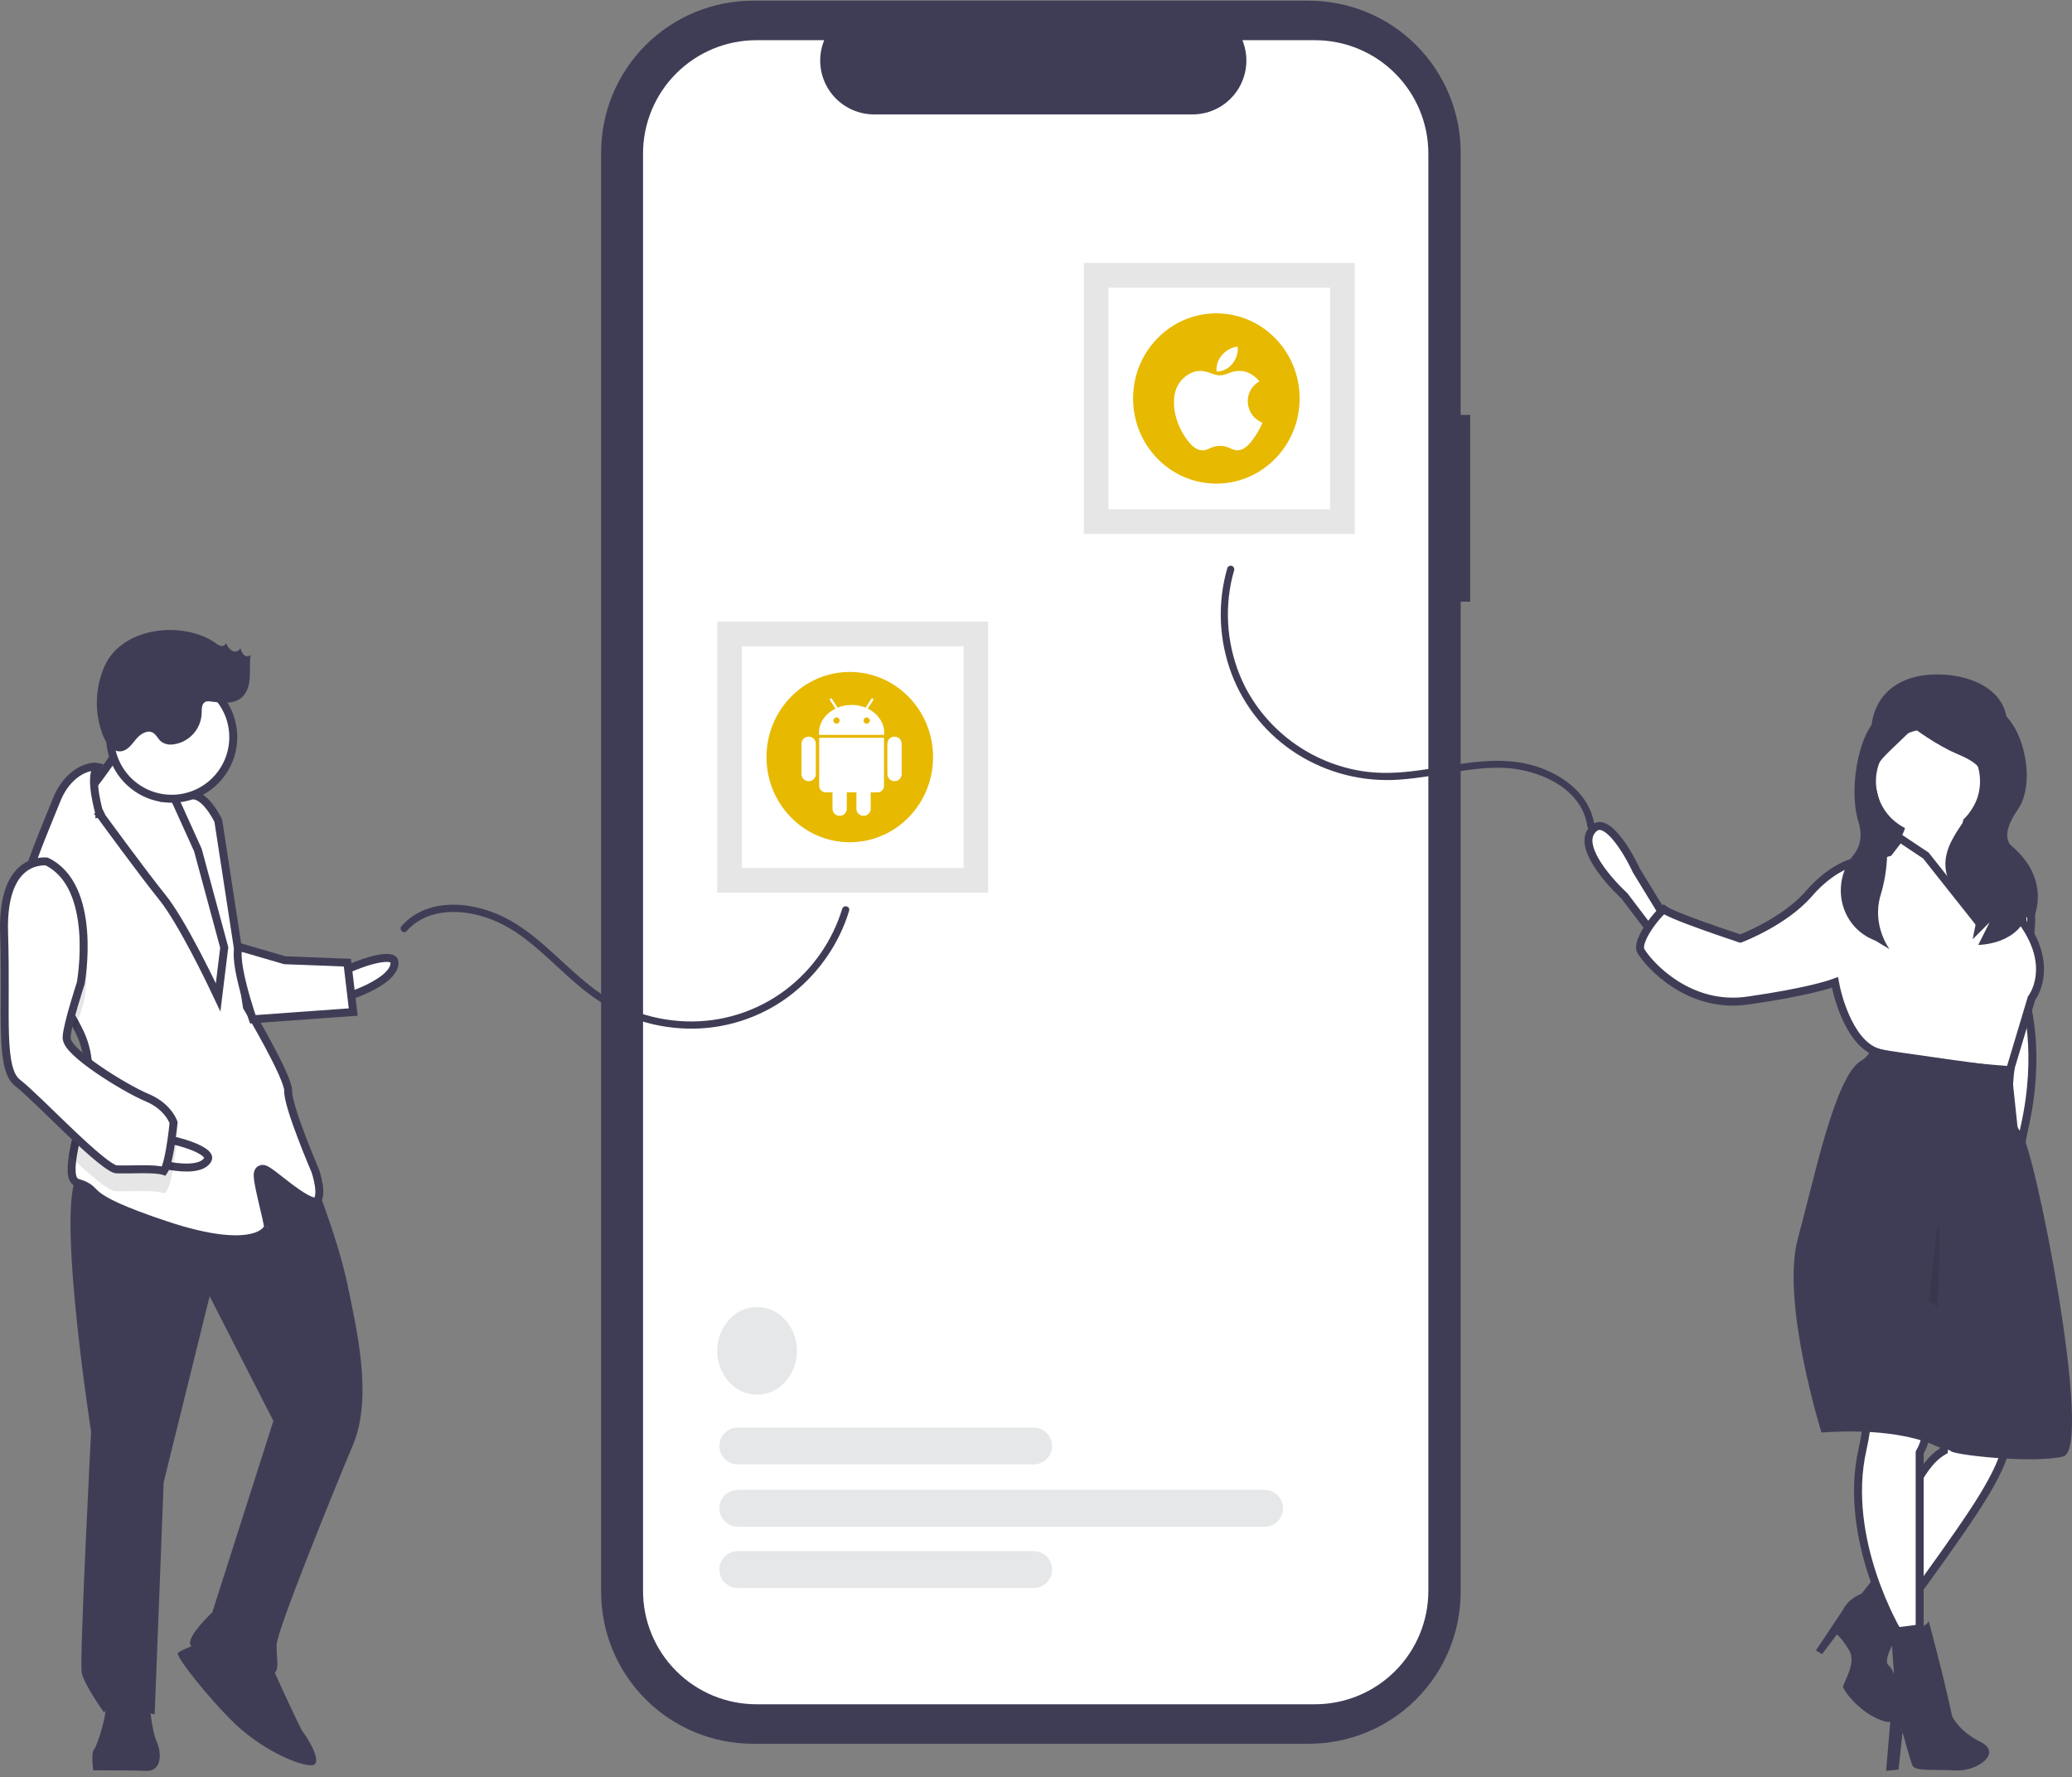 <svg width="260" height="223" viewBox="0 0 260 223" fill="none" xmlns="http://www.w3.org/2000/svg">
<rect x="0" y="0" width="260" height="223" fill="#808080" stroke="none"/>
<g clip-path="url(#clip0_4398_7275)">
<path d="M184.49 52.062H183.288V19.14C183.288 16.638 182.796 14.161 181.838 11.849C180.88 9.537 179.477 7.436 177.708 5.667C175.938 3.898 173.838 2.494 171.526 1.537C169.214 0.579 166.736 0.086 164.234 0.086H94.485C91.983 0.086 89.505 0.579 87.193 1.537C84.881 2.494 82.781 3.898 81.011 5.667C79.242 7.436 77.839 9.537 76.881 11.849C75.924 14.16 75.431 16.638 75.431 19.14V199.752C75.431 204.805 77.438 209.652 81.011 213.225C84.585 216.799 89.431 218.806 94.485 218.806H164.234C169.288 218.806 174.134 216.799 177.707 213.225C181.281 209.652 183.288 204.805 183.288 199.752V75.496H184.49L184.49 52.062Z" fill="#3F3D56"/>
<path d="M165.003 5.043H155.899C156.317 6.07 156.477 7.184 156.364 8.287C156.251 9.389 155.868 10.447 155.25 11.368C154.631 12.288 153.796 13.042 152.818 13.563C151.84 14.084 150.748 14.357 149.639 14.357H109.681C108.572 14.357 107.481 14.084 106.502 13.563C105.524 13.042 104.689 12.288 104.07 11.368C103.452 10.447 103.069 9.389 102.956 8.287C102.843 7.184 103.003 6.07 103.422 5.043H94.918C91.144 5.043 87.525 6.543 84.856 9.211C82.188 11.88 80.689 15.499 80.689 19.273V199.619C80.689 201.488 81.056 203.338 81.772 205.065C82.487 206.791 83.535 208.36 84.856 209.681C86.177 211.003 87.746 212.051 89.473 212.766C91.199 213.481 93.049 213.849 94.918 213.849H165.003C166.872 213.849 168.722 213.481 170.449 212.766C172.175 212.051 173.744 211.003 175.065 209.681C176.386 208.36 177.434 206.791 178.149 205.065C178.865 203.338 179.233 201.488 179.233 199.619V19.273C179.233 17.404 178.865 15.554 178.149 13.828C177.434 12.101 176.386 10.533 175.065 9.211C173.744 7.89 172.175 6.842 170.449 6.127C168.722 5.412 166.872 5.043 165.003 5.043Z" fill="white"/>
<path d="M132.022 181.439C132.022 180.165 130.986 179.128 129.712 179.128H92.579C91.305 179.128 90.269 180.165 90.269 181.439C90.269 182.713 91.305 183.75 92.579 183.75H129.712C130.986 183.75 132.022 182.713 132.022 181.439Z" fill="#E6E7E8"/>
<path d="M132.022 196.944C132.022 195.669 130.986 194.633 129.712 194.633H92.579C91.305 194.633 90.269 195.669 90.269 196.944C90.269 198.218 91.305 199.255 92.579 199.255H129.712C130.986 199.255 132.022 198.218 132.022 196.944Z" fill="#E6E7E8"/>
<path d="M158.69 191.573C159.964 191.573 161 190.536 161 189.261C161 187.987 159.964 186.95 158.69 186.95H92.578C91.304 186.95 90.267 187.987 90.267 189.261C90.267 190.536 91.304 191.573 92.578 191.573H158.69Z" fill="#E6E7E8"/>
<path d="M95 175C92.239 175 90 172.538 90 169.5C90 166.462 92.239 164 95 164C97.761 164 100 166.462 100 169.5C100 172.538 97.761 175 95 175Z" fill="#E6E7E8"/>
<path d="M251.459 92.961C249.986 97.323 247.727 101.297 243.124 101.297C238.52 101.297 235.047 97.557 234.788 92.961C234.457 87.088 238.414 84.601 243.124 84.625C248.688 84.654 253.208 87.785 251.459 92.961Z" fill="#3F3D56"/>
<path d="M251.241 92.774H234.789V113.613H251.241V92.774Z" fill="#3F3D56"/>
<path d="M252.858 108.799C253.771 110.162 254.396 111.699 254.689 113.314C254.999 115.015 254.935 116.762 254.504 118.436C253.718 121.421 253.627 123.237 253.753 124.332C253.816 124.882 253.936 125.258 254.056 125.51C254.115 125.635 254.175 125.729 254.227 125.798C254.239 125.842 254.256 125.902 254.276 125.979C254.325 126.164 254.394 126.443 254.47 126.81C254.622 127.542 254.804 128.623 254.919 130.003C255.149 132.764 255.113 136.721 254.037 141.485C253.606 143.393 253.421 145.039 253.402 146.455L253.144 145.938L250.981 125.552L252.188 108.799H252.858Z" fill="white" stroke="#3F3D56"/>
<path d="M246.825 100.758C246.825 100.758 245.581 105.733 246.203 105.733C246.825 105.733 249.002 108.377 249.002 108.377L250.401 113.507L249.313 117.239L245.581 116.462L240.917 111.331L239.517 109.931L238.273 105.422C238.273 105.422 239.828 103.557 238.74 102.002C237.652 100.447 246.825 100.758 246.825 100.758Z" fill="white"/>
<path d="M200.558 103.652C200.782 103.614 201.036 103.658 201.329 103.801C201.935 104.097 202.586 104.76 203.202 105.582C203.808 106.391 204.339 107.297 204.721 108.005C204.911 108.358 205.062 108.66 205.166 108.872C205.218 108.979 205.258 109.063 205.284 109.12C205.298 109.148 205.308 109.17 205.314 109.184C205.318 109.191 205.32 109.196 205.321 109.2C205.322 109.201 205.323 109.203 205.323 109.203V109.204L205.336 109.233L205.353 109.259L208.58 114.541L206.896 116.45L203.845 112.428L203.816 112.39L203.781 112.359V112.358C203.781 112.357 203.779 112.357 203.778 112.356C203.776 112.353 203.771 112.349 203.766 112.344C203.754 112.334 203.736 112.317 203.713 112.295C203.667 112.252 203.599 112.188 203.513 112.106C203.34 111.94 203.096 111.7 202.811 111.402C202.238 110.804 201.508 109.981 200.861 109.074C200.21 108.16 199.668 107.193 199.438 106.303C199.212 105.424 199.305 104.689 199.816 104.117C200.087 103.814 200.338 103.689 200.558 103.652Z" fill="white" stroke="#3F3D56"/>
<path d="M254.048 163.606L251.617 181.385L251.604 181.474L251.619 181.541C251.619 181.543 251.62 181.545 251.62 181.549C251.621 181.571 251.622 181.622 251.614 181.707C251.599 181.876 251.549 182.176 251.402 182.644C251.107 183.584 250.428 185.18 248.886 187.724C247.343 190.27 244.478 194.335 241.989 197.777C240.747 199.495 239.602 201.054 238.767 202.182C238.407 202.668 238.105 203.074 237.878 203.379L235.846 199.567C235.868 199.46 235.902 199.307 235.945 199.112C236.035 198.706 236.17 198.121 236.348 197.409C236.703 195.984 237.228 194.055 237.912 192.031C238.597 190.005 239.437 187.897 240.416 186.11C241.402 184.31 242.497 182.9 243.664 182.192L243.913 182.041L243.905 181.751L243.303 160.071L254.048 163.606Z" fill="white" stroke="#3F3D56"/>
<path d="M235.32 197.779L238.741 204.31C238.741 204.31 235.942 208.239 237.031 209.016C238.119 209.794 239.518 216.79 236.564 216.013C233.61 215.235 231.278 212.126 231.278 211.659C231.278 211.193 232.988 208.663 232.055 207.108C231.122 205.553 230.5 205.087 230.5 205.087L228.639 207.562L227.861 207.096L231.278 201.977C231.278 201.977 231.744 200.733 233.61 199.956L235.32 197.779Z" fill="#3F3D56"/>
<path d="M242.348 161.134C242.353 161.227 242.361 161.336 242.368 161.458C242.396 161.935 242.432 162.621 242.468 163.46C242.539 165.137 242.608 167.419 242.594 169.84C242.58 172.262 242.483 174.814 242.228 177.035C241.969 179.279 241.556 181.105 240.953 182.134L240.885 182.251V204.337L238.073 204.702C238.035 204.635 237.99 204.557 237.94 204.468C237.752 204.127 237.484 203.626 237.17 202.987C236.542 201.709 235.732 199.884 235.003 197.699C233.542 193.32 232.425 187.542 233.718 181.838C235.062 175.907 234.367 170.235 233.343 166.059C232.83 163.969 232.233 162.247 231.765 161.046C231.597 160.616 231.444 160.254 231.318 159.964L242.348 161.134Z" fill="white" stroke="#3F3D56"/>
<path d="M241.929 104.567C245.535 104.567 248.459 101.643 248.459 98.037C248.459 94.43 245.535 91.507 241.929 91.507C238.322 91.507 235.398 94.43 235.398 98.037C235.398 101.643 238.322 104.567 241.929 104.567Z" fill="white"/>
<path d="M241.664 107.349L248.146 115.529L248.535 116.021L248.928 115.531C249.096 115.32 249.159 115.034 249.19 114.799C249.224 114.542 249.23 114.24 249.219 113.922C249.196 113.284 249.099 112.521 248.971 111.788C248.842 111.055 248.678 110.336 248.514 109.783C248.432 109.509 248.346 109.262 248.259 109.072C248.216 108.977 248.166 108.881 248.107 108.797C248.07 108.745 247.985 108.632 247.845 108.56C247.838 108.551 247.829 108.541 247.819 108.527C247.771 108.458 247.709 108.35 247.638 108.203C247.496 107.913 247.343 107.529 247.199 107.136C247.115 106.905 247.035 106.675 246.965 106.466C246.971 106.468 246.977 106.469 246.982 106.471C247.536 106.63 248.284 106.853 249.064 107.104C249.847 107.355 250.655 107.632 251.332 107.903C252.034 108.183 252.521 108.429 252.721 108.601C252.774 108.647 252.871 108.784 252.982 109.077C253.087 109.354 253.184 109.712 253.269 110.126C253.487 111.192 253.618 112.54 253.694 113.636C253.732 114.181 253.756 114.659 253.771 114.999C253.778 115.17 253.783 115.306 253.786 115.399C253.788 115.445 253.788 115.481 253.789 115.505C253.789 115.517 253.79 115.526 253.79 115.532V115.541L253.794 115.694L253.882 115.819C255.909 118.671 256.147 121.03 255.913 122.649C255.795 123.465 255.556 124.106 255.348 124.539C255.244 124.756 255.148 124.921 255.08 125.029C255.047 125.082 255.02 125.121 255.003 125.146C254.994 125.158 254.988 125.167 254.984 125.172C254.983 125.174 254.982 125.174 254.981 125.175L254.926 125.247L254.899 125.336L252.216 134.28C252.163 134.276 252.105 134.272 252.042 134.267C251.674 134.239 251.143 134.197 250.493 134.143C249.194 134.034 247.419 133.874 245.52 133.67C241.693 133.26 237.441 132.681 235.484 132.004C233.678 131.379 232.39 129.423 231.542 127.476C231.126 126.521 230.833 125.606 230.643 124.929C230.548 124.591 230.479 124.313 230.435 124.121C230.412 124.026 230.395 123.951 230.385 123.902C230.379 123.877 230.376 123.857 230.373 123.845C230.372 123.839 230.371 123.835 230.37 123.832C230.37 123.831 230.37 123.829 230.37 123.828L230.258 123.258L229.711 123.454C229.71 123.455 229.708 123.455 229.706 123.455C229.702 123.457 229.694 123.46 229.684 123.463C229.663 123.47 229.631 123.481 229.586 123.495C229.497 123.524 229.358 123.568 229.167 123.623C228.785 123.735 228.194 123.896 227.363 124.092C225.703 124.483 223.088 125.012 219.292 125.554C215.629 126.077 212.546 124.971 210.235 123.496C207.914 122.015 206.403 120.18 205.9 119.32C205.75 119.061 205.752 118.604 206.011 117.928C206.258 117.281 206.692 116.563 207.175 115.901C207.655 115.241 208.167 114.661 208.55 114.289C208.629 114.213 208.699 114.149 208.76 114.096C208.848 114.159 208.947 114.225 209.053 114.283C209.336 114.441 209.726 114.621 210.175 114.813C211.077 115.197 212.274 115.648 213.462 116.076C214.652 116.505 215.841 116.915 216.731 117.217C217.177 117.368 217.548 117.492 217.808 117.578C217.938 117.622 218.041 117.656 218.11 117.679C218.145 117.69 218.171 117.699 218.189 117.705C218.199 117.708 218.206 117.711 218.211 117.712C218.213 117.713 218.215 117.713 218.216 117.713L218.217 117.714H218.218L218.386 117.77L218.553 117.706L218.554 117.705C218.555 117.705 218.556 117.705 218.558 117.704C218.561 117.703 218.565 117.702 218.57 117.699C218.581 117.695 218.598 117.688 218.618 117.68C218.66 117.664 218.72 117.639 218.797 117.608C218.951 117.544 219.174 117.45 219.45 117.326C220.002 117.079 220.767 116.713 221.627 116.239C223.338 115.294 225.458 113.9 226.992 112.124C228.427 110.463 229.818 109.488 230.838 108.932C231.348 108.653 231.767 108.479 232.054 108.375C232.197 108.323 232.307 108.29 232.379 108.269C232.415 108.258 232.442 108.251 232.458 108.247C232.466 108.245 232.472 108.244 232.475 108.243C232.476 108.243 232.476 108.243 232.477 108.242H232.476L232.49 108.24L232.504 108.236L236.857 106.991L237.016 106.947L237.116 106.816L238.387 105.164L241.664 107.349Z" fill="white" stroke="#3F3D56"/>
<path d="M228.565 179.749C236.395 179.204 240.954 180.487 242.988 181.465C243.366 181.636 244.776 181.995 244.776 182.054C244.776 182.521 255.008 183.693 258.895 182.76C262.782 181.827 255.3 143.749 253.59 142.038C251.879 140.328 252.801 134.068 252.801 134.068C252.801 134.068 237.109 131.932 235.709 131.621C235.084 131.483 234.769 131.716 234.611 132.018C234.367 132.47 233.998 132.843 233.548 133.092C230.247 134.993 227.598 148.141 225.603 155.41C223.426 163.34 228.565 179.749 228.565 179.749Z" fill="#3F3D56"/>
<path d="M242.005 203.376C242.005 203.376 243.834 210.056 244.959 215.348C244.959 215.348 245.737 217.185 248.535 218.584C251.334 219.983 248.061 222.307 245.417 222.152C242.774 221.996 240.287 222.307 239.976 221.53C239.665 220.752 238.74 217.369 238.74 217.369L238.23 222.049L236.675 222.205L237.185 216.126C237.185 216.126 235.941 213.793 237.652 209.906L237.22 203.94C237.22 203.94 241.539 204.931 242.005 203.376Z" fill="#3F3D56"/>
<path opacity="0.1" d="M242.046 163.345C242.424 163.517 242.78 163.733 243.106 163.989C243.189 162.52 243.664 153.634 243.094 153.777L242.046 163.345Z" fill="black"/>
<path d="M239.225 89.044C239.225 89.044 239.152 88.642 236.324 89.702C233.495 90.763 231.8 98.59 233.214 103.187C233.784 105.039 233.321 106.374 232.564 107.309C229.724 110.815 230.842 116.082 234.978 117.885C235.095 117.936 235.214 117.986 235.336 118.036L237.103 119.097C237.103 119.097 234.85 116.131 235.978 112.338C236.957 109.107 237.078 105.675 236.328 102.383C236.199 101.827 236.052 101.255 235.885 100.67C234.471 95.721 235.159 96.292 240.109 91.342C240.109 91.342 242.937 93.464 245.412 94.524C247.887 95.585 250.008 96.646 248.24 100.181C246.473 103.717 242.23 106.899 245.058 111.495C247.887 116.091 248.24 114.324 247.887 116.091L247.533 117.859L249.655 115.738L248.24 118.566C248.24 118.566 252.837 118.566 254.251 115.031L254.958 115.738C254.958 115.738 257.786 110.788 252.483 106.192C252.483 106.192 250.715 105.131 253.19 101.596C255.665 98.06 253.764 90.459 250.582 89.044C247.4 87.63 239.225 89.044 239.225 89.044Z" fill="#3F3D56"/>
<path d="M19.28 97.838L19.02 104.562L24.25 104.765L24.51 98.04L19.28 97.838Z" fill="#E7B900"/>
<path d="M46.613 120.513C47.501 120.27 48.31 120.143 48.864 120.223C49.135 120.262 49.288 120.343 49.37 120.427C49.44 120.499 49.511 120.627 49.501 120.896C49.48 121.44 49.131 122.005 48.481 122.575C47.841 123.136 46.978 123.639 46.092 124.063C45.21 124.484 44.327 124.816 43.663 125.043C43.505 125.098 43.357 125.141 43.227 125.183L43.361 121.712C43.37 121.708 43.38 121.705 43.39 121.701C43.583 121.614 43.861 121.492 44.193 121.356C44.861 121.082 45.743 120.751 46.613 120.513Z" fill="white" stroke="#3F3D56"/>
<path d="M38.899 146.675C38.899 146.675 42.316 155.038 43.578 161.074C44.841 167.109 46.764 175.414 44.291 181.305C41.817 187.195 34.786 204.507 34.713 206.374C34.641 208.242 35.316 210.139 33.821 210.081C32.327 210.023 24.195 207.463 23.865 206.328C23.535 205.193 26.639 202.32 26.639 202.32L34.305 178.298L26.307 162.649L20.538 185.996L19.408 215.134C19.408 215.134 13.862 213.423 13.057 214.888C13.057 214.888 10.573 211.425 10.257 209.916C9.941 208.407 11.43 179.656 11.43 179.656C11.43 179.656 6.34 146.909 10.449 147.068C14.559 147.228 30.654 137.376 38.899 146.675Z" fill="#3F3D56"/>
<path d="M33.879 208.587C33.879 208.587 37.67 216.965 38.029 217.353C38.388 217.741 40.858 221.578 38.99 221.506C37.122 221.433 32.712 219.392 29.466 216.273C26.219 213.154 21.939 207.75 22.327 207.391C22.715 207.032 25.374 206.012 25.374 206.012L33.879 208.587Z" fill="#3F3D56"/>
<path d="M18.734 213.237C18.734 213.237 18.963 216.988 19.652 218.511C20.341 220.034 20.254 222.276 18.386 222.203C16.518 222.131 11.691 222.137 11.691 222.137C11.691 222.137 11.404 219.881 11.792 219.522C12.18 219.163 13.834 214.17 13.13 213.02C12.427 211.871 18.734 213.237 18.734 213.237Z" fill="#3F3D56"/>
<path d="M16.549 92.666C17.084 93.117 17.792 93.726 18.486 94.355C19.183 94.987 19.855 95.631 20.324 96.156C20.561 96.421 20.731 96.639 20.827 96.798C20.849 96.833 20.86 96.863 20.87 96.885C20.846 96.952 20.828 97.019 20.814 97.079C20.788 97.192 20.766 97.323 20.747 97.464C20.709 97.746 20.679 98.097 20.655 98.487C20.607 99.269 20.581 100.236 20.568 101.174C20.555 102.113 20.555 103.028 20.558 103.708C20.558 103.914 20.56 104.099 20.561 104.256L13.445 103.298C13.424 103.281 13.399 103.263 13.371 103.242C13.259 103.156 13.099 103.03 12.912 102.875C12.536 102.564 12.057 102.139 11.629 101.677C11.193 101.205 10.845 100.732 10.688 100.324C10.612 100.124 10.592 99.969 10.607 99.852C10.621 99.748 10.665 99.647 10.775 99.545C11.2 99.152 11.764 98.462 12.354 97.68C12.952 96.887 13.601 95.97 14.197 95.101C14.794 94.232 15.343 93.409 15.742 92.803C15.874 92.602 15.988 92.425 16.084 92.278C16.215 92.387 16.373 92.518 16.549 92.666Z" fill="white" stroke="#3F3D56"/>
<path d="M22.765 99.656C22.765 99.656 21 101 19.5 100.5C18.006 100.442 10.437 99.178 10.107 98.043C9.777 96.908 7.547 106.175 7.547 106.175L26.46 139.458L31.073 136.27L28.838 116.728L27.002 106.181L22.765 99.656Z" fill="white"/>
<path d="M12.95 101.895L12.471 102.036V102.035C12.47 102.034 12.47 102.033 12.47 102.032C12.469 102.03 12.468 102.027 12.467 102.022C12.464 102.014 12.461 102.001 12.456 101.984C12.447 101.952 12.433 101.904 12.416 101.844C12.383 101.723 12.337 101.55 12.285 101.339C12.181 100.917 12.052 100.339 11.952 99.719C11.853 99.101 11.78 98.424 11.797 97.811C11.812 97.256 11.903 96.666 12.188 96.228C11.953 96.174 11.51 96.181 10.935 96.368C9.722 96.762 8.102 97.897 7.121 100.34C6.015 103.095 4.249 107.135 3.142 110.9V110.901C2.649 112.567 2.292 114.156 2.178 115.539C2.062 116.933 2.198 118.051 2.621 118.821C3.348 120.146 4.633 121.687 6.029 123.461C7.404 125.207 8.862 127.15 9.854 129.215L10.002 129.515C10.722 131.025 11.088 132.681 11.069 134.357V134.371H11.068C11.066 134.444 11.063 134.531 11.055 134.62C10.961 136.388 10.592 138.28 10.194 140.072C9.792 141.889 9.366 143.584 9.141 145.018V145.019C8.977 146.051 8.93 146.88 9.047 147.476C9.158 148.043 9.396 148.317 9.771 148.427H9.771C10.557 148.656 10.971 148.884 11.317 149.183C11.473 149.317 11.618 149.47 11.75 149.6C11.889 149.736 12.045 149.884 12.262 150.052C13.143 150.734 15.087 151.82 20.808 153.724C26.498 155.618 29.757 155.716 31.561 155.307C32.456 155.103 32.98 154.778 33.273 154.497C33.421 154.356 33.513 154.225 33.565 154.123C33.592 154.072 33.608 154.029 33.617 153.998C33.627 153.965 33.628 153.95 33.628 153.953C33.628 153.953 33.627 153.944 33.626 153.923C33.624 153.902 33.623 153.875 33.618 153.84C33.609 153.77 33.594 153.68 33.574 153.571C33.535 153.354 33.476 153.077 33.404 152.758C33.26 152.115 33.071 151.336 32.889 150.549C32.708 149.77 32.536 148.99 32.434 148.379C32.383 148.076 32.346 147.798 32.337 147.575C32.332 147.466 32.334 147.35 32.35 147.243C32.361 147.164 32.396 146.969 32.554 146.823L32.645 146.754C32.864 146.621 33.097 146.686 33.159 146.704C33.275 146.738 33.391 146.797 33.491 146.854C33.697 146.973 33.953 147.155 34.23 147.362C34.51 147.573 34.831 147.823 35.171 148.089C35.512 148.356 35.875 148.64 36.246 148.921C36.992 149.485 37.752 150.022 38.408 150.374C38.737 150.551 39.021 150.67 39.249 150.728C39.486 150.787 39.599 150.765 39.641 150.746C39.813 150.668 39.953 150.487 40.025 150.115C40.098 149.742 40.08 149.267 40.01 148.771C39.941 148.284 39.826 147.811 39.727 147.457C39.677 147.281 39.632 147.136 39.6 147.036C39.584 146.986 39.57 146.948 39.562 146.922C39.557 146.909 39.554 146.9 39.552 146.894L39.551 146.892C39.544 146.876 39.534 146.854 39.522 146.824C39.496 146.765 39.459 146.677 39.412 146.565C39.318 146.342 39.184 146.021 39.023 145.631C38.702 144.85 38.273 143.789 37.847 142.668C37.421 141.548 36.994 140.363 36.678 139.336C36.52 138.823 36.388 138.343 36.297 137.927C36.208 137.521 36.151 137.14 36.162 136.841C36.167 136.703 36.118 136.434 35.983 136.021C35.854 135.624 35.661 135.144 35.423 134.607C34.946 133.536 34.301 132.271 33.649 131.058C32.998 129.846 32.344 128.691 31.852 127.839C31.607 127.413 31.402 127.063 31.259 126.819C31.187 126.698 31.131 126.603 31.093 126.538C31.074 126.506 31.059 126.481 31.049 126.465C31.044 126.457 31.041 126.45 31.038 126.446C31.037 126.444 31.036 126.442 31.035 126.441L31.034 126.44L30.984 126.355L30.969 126.259L27.395 102.996C27.388 102.98 27.378 102.959 27.367 102.937C27.328 102.858 27.27 102.742 27.194 102.603C27.043 102.322 26.823 101.945 26.549 101.557C26.274 101.167 25.953 100.777 25.601 100.462C25.25 100.149 24.893 99.931 24.542 99.844C23.644 99.658 22.714 99.78 21.899 100.183L24.812 106.62L24.829 106.657L24.84 106.696L28.112 118.795L28.138 118.89L28.126 118.986L27.578 123.455L27.369 125.163L26.63 123.609V123.608V123.607C26.63 123.607 26.629 123.605 26.628 123.604C26.626 123.6 26.624 123.594 26.62 123.587C26.613 123.572 26.602 123.549 26.588 123.52C26.56 123.461 26.518 123.373 26.464 123.262C26.355 123.038 26.197 122.715 26 122.317C25.606 121.522 25.054 120.428 24.425 119.239C23.159 116.848 21.603 114.116 20.389 112.614C19.132 111.06 17.169 108.45 15.525 106.236C14.703 105.128 13.958 104.116 13.419 103.382C13.149 103.015 12.931 102.716 12.78 102.51C12.705 102.407 12.646 102.327 12.606 102.272C12.587 102.245 12.572 102.224 12.562 102.21L12.547 102.19L12.546 102.189L12.95 101.895ZM12.95 101.895L12.546 102.188L12.495 102.119L12.471 102.037L12.95 101.895Z" fill="white" stroke="#3F3D56"/>
<path opacity="0.1" d="M2.183 119.061C3.689 121.806 7.477 125.414 9.409 129.443C9.913 127.626 10.529 125.745 10.529 125.745C10.529 125.745 12.889 113.116 5.907 109.853C4.75 109.741 3.593 110.064 2.662 110.759C1.667 114.122 1.197 117.265 2.183 119.061Z" fill="black"/>
<path d="M35.679 120.472L35.737 120.489L35.799 120.491L43.59 120.793L44.323 126.99L31.723 127.898C31.718 127.884 31.713 127.869 31.708 127.855C31.62 127.597 31.497 127.227 31.355 126.78C31.07 125.887 30.711 124.692 30.411 123.479C30.11 122.259 29.876 121.047 29.829 120.112C29.805 119.642 29.831 119.277 29.899 119.028C29.928 118.923 29.962 118.857 29.989 118.814L35.679 120.472Z" fill="white" stroke="#3F3D56"/>
<path d="M20.491 142.83C20.7 142.87 20.997 142.929 21.348 143.008C22.052 143.166 22.963 143.399 23.814 143.703C24.681 144.013 25.417 144.372 25.825 144.756C26.024 144.943 26.103 145.097 26.122 145.213C26.138 145.312 26.123 145.457 25.961 145.672C25.632 146.105 25.023 146.368 24.164 146.463C23.317 146.556 22.322 146.474 21.352 146.313C20.388 146.153 19.474 145.92 18.8 145.725C18.639 145.679 18.493 145.631 18.362 145.591L20.46 142.824C20.47 142.826 20.481 142.828 20.491 142.83Z" fill="white" stroke="#3F3D56"/>
<path opacity="0.1" d="M10.557 134.576C10.378 138.034 9.104 142.032 8.647 144.94C11.17 147.328 13.569 149.434 14.473 149.469C16.341 149.541 19.344 149.284 20.45 149.701C21.556 150.118 22.205 143.034 22.205 143.034C22.205 143.034 21.545 140.764 18.6 139.527C16.612 138.691 12.802 136.422 10.557 134.576Z" fill="black"/>
<path d="M5.703 108.089C5.764 108.091 5.814 108.094 5.85 108.098C9.023 109.626 10.145 113.308 10.424 116.821C10.562 118.567 10.488 120.218 10.377 121.434C10.322 122.042 10.258 122.54 10.208 122.884C10.183 123.056 10.162 123.189 10.146 123.279C10.139 123.322 10.134 123.354 10.13 123.377C10.127 123.385 10.125 123.396 10.121 123.408C10.108 123.447 10.09 123.504 10.066 123.576C10.02 123.721 9.952 123.93 9.872 124.185C9.711 124.696 9.496 125.392 9.279 126.137C9.062 126.88 8.843 127.676 8.673 128.382C8.506 129.074 8.377 129.722 8.36 130.151C8.346 130.513 8.535 130.862 8.738 131.145C8.956 131.449 9.26 131.773 9.616 132.104C10.33 132.769 11.307 133.512 12.364 134.237C14.476 135.685 16.977 137.111 18.492 137.747C19.871 138.326 20.704 139.141 21.19 139.8C21.435 140.13 21.593 140.424 21.689 140.63C21.733 140.724 21.762 140.801 21.782 140.853C21.777 140.902 21.772 140.967 21.764 141.045C21.744 141.235 21.715 141.508 21.676 141.834C21.598 142.486 21.484 143.349 21.336 144.196C21.187 145.05 21.008 145.862 20.807 146.426C20.716 146.678 20.632 146.845 20.565 146.941C20.242 146.843 19.848 146.79 19.436 146.759C18.951 146.722 18.397 146.712 17.832 146.714C16.68 146.717 15.5 146.763 14.578 146.727C14.548 146.726 14.47 146.713 14.333 146.654C14.201 146.598 14.038 146.511 13.847 146.391C13.463 146.153 12.996 145.806 12.465 145.373C11.404 144.508 10.129 143.335 8.822 142.093C7.514 140.849 6.193 139.555 5.025 138.433C3.87 137.324 2.856 136.377 2.195 135.865C1.685 135.47 1.312 134.806 1.057 133.79C0.802 132.775 0.68 131.468 0.626 129.861C0.572 128.257 0.586 126.388 0.593 124.249C0.6 122.114 0.598 119.722 0.513 117.091C0.345 111.941 1.814 109.767 3.16 108.837C3.847 108.362 4.544 108.18 5.071 108.116C5.335 108.084 5.553 108.083 5.703 108.089Z" fill="white" stroke="#3F3D56"/>
<path d="M21.546 84.776C25.812 84.776 29.27 88.234 29.27 92.5C29.27 96.766 25.812 100.225 21.546 100.225C17.28 100.225 13.821 96.766 13.821 92.5C13.821 88.234 17.28 84.776 21.546 84.776Z" fill="white" stroke="#3F3D56"/>
<path d="M27.083 80.712C27.282 80.883 27.519 81.002 27.775 81.059C27.903 81.082 28.035 81.053 28.142 80.979C28.25 80.904 28.323 80.791 28.347 80.663C28.495 81.073 28.77 81.426 29.131 81.669C29.516 81.869 30.11 81.701 30.165 81.272C30.221 81.598 30.366 81.903 30.582 82.153C30.696 82.272 30.851 82.343 31.016 82.348C31.18 82.354 31.34 82.294 31.461 82.182C31.293 83.102 31.397 84.047 31.344 84.981C31.291 85.914 31.042 86.903 30.337 87.517C29.309 88.412 27.763 88.191 26.41 88.021C26.205 87.978 25.993 87.99 25.795 88.055C25.288 88.271 25.311 88.976 25.304 89.526C25.263 90.492 24.881 91.412 24.225 92.123C23.57 92.834 22.684 93.289 21.724 93.409C21.188 93.491 20.64 93.358 20.201 93.037C19.817 92.711 19.621 92.181 19.181 91.936C18.465 91.538 17.597 92.118 17.074 92.748C16.55 93.378 16.035 94.153 15.224 94.268C14.152 94.421 13.335 93.328 12.934 92.322C12.381 90.911 12.116 89.405 12.155 87.89C12.194 86.376 12.535 84.885 13.159 83.504C15.399 78.624 23.047 77.852 27.083 80.712Z" fill="#3F3D56"/>
<path d="M51.024 116.835C53.718 113.801 58.232 114.027 61.718 115.387C66.032 117.071 69.153 120.815 72.636 123.705C74.428 125.244 76.44 126.507 78.605 127.453C80.764 128.35 83.057 128.882 85.391 129.029C89.932 129.335 94.447 128.119 98.22 125.573C101.757 123.162 104.485 119.74 106.045 115.754C106.234 115.268 106.401 114.774 106.551 114.275C106.718 113.718 105.849 113.48 105.682 114.035C104.444 118.088 101.959 121.648 98.581 124.208C94.986 126.921 90.567 128.317 86.066 128.16C83.748 128.084 81.459 127.613 79.3 126.768C77.125 125.873 75.107 124.638 73.322 123.108C69.825 120.214 66.716 116.534 62.458 114.723C59.005 113.254 54.552 112.807 51.41 115.239C51.04 115.526 50.697 115.847 50.387 116.197C50.002 116.63 50.638 117.269 51.024 116.835Z" fill="#3F3D56"/>
<path d="M200.055 103.459C199.49 99.717 196.2 97.263 192.797 96.174C188.281 94.73 183.593 95.824 179.045 96.521C176.597 96.896 174.115 97.143 171.643 96.859C168.407 96.468 165.315 95.295 162.633 93.441C159.952 91.587 157.763 89.108 156.255 86.218C154.222 82.195 153.591 77.609 154.461 73.186C154.573 72.632 154.71 72.083 154.869 71.54C154.896 71.426 154.878 71.306 154.819 71.205C154.759 71.105 154.663 71.031 154.55 71C154.437 70.969 154.317 70.983 154.214 71.039C154.112 71.095 154.035 71.188 154 71.3C152.747 75.667 152.94 80.323 154.55 84.571C156.127 88.717 159.007 92.239 162.756 94.61C166.559 97.012 171.028 98.141 175.516 97.832C178.126 97.66 180.694 97.136 183.278 96.753C185.572 96.413 187.955 96.146 190.264 96.504C193.706 97.037 197.631 98.862 198.864 102.381C199.012 102.809 199.12 103.25 199.186 103.699C199.272 104.27 200.141 104.027 200.055 103.459Z" fill="#3F3D56"/>
<rect width="34" height="34" transform="translate(136 33)" fill="#E6E6E6"/>
<path d="M139.091 63.909H166.909V36.091H139.091V63.909Z" fill="white"/>
<path d="M152.632 60.682C158.403 60.682 163.082 55.9 163.082 50C163.082 44.1 158.403 39.318 152.632 39.318C146.86 39.318 142.182 44.1 142.182 50C142.182 55.9 146.86 60.682 152.632 60.682Z" fill="#E7B900"/>
<g clip-path="url(#clip1_4398_7275)">
<path d="M155.3 43.497C154.606 43.545 153.796 43.989 153.324 44.567C152.893 45.091 152.539 45.87 152.677 46.626C153.434 46.65 154.217 46.195 154.671 45.608C155.095 45.061 155.416 44.287 155.3 43.497Z" fill="white"/>
<path d="M158.042 47.86C157.377 47.025 156.441 46.541 155.558 46.541C154.391 46.541 153.898 47.099 153.088 47.099C152.252 47.099 151.617 46.543 150.609 46.543C149.618 46.543 148.563 47.148 147.894 48.184C146.953 49.642 147.114 52.383 148.638 54.718C149.184 55.554 149.912 56.494 150.865 56.502C151.712 56.51 151.951 55.958 153.1 55.952C154.248 55.946 154.466 56.509 155.312 56.5C156.266 56.493 157.034 55.452 157.579 54.616C157.97 54.017 158.116 53.716 158.419 53.039C156.214 52.2 155.86 49.064 158.042 47.86Z" fill="white"/>
</g>
<rect width="34" height="34" transform="translate(90 78)" fill="#E6E6E6"/>
<path d="M93.091 108.909H120.909V81.091H93.091V108.909Z" fill="white"/>
<path d="M106.632 105.683C112.403 105.683 117.082 100.9 117.082 95C117.082 89.1 112.403 84.317 106.632 84.317C100.86 84.317 96.182 89.1 96.182 95C96.182 100.9 100.86 105.683 106.632 105.683Z" fill="#E7B900"/>
<g clip-path="url(#clip2_4398_7275)">
<path d="M101.493 92.437H101.455C100.972 92.437 100.577 92.832 100.577 93.315V97.139C100.577 97.623 100.972 98.018 101.455 98.018H101.494C101.978 98.018 102.372 97.622 102.372 97.139V93.315C102.371 92.832 101.976 92.437 101.493 92.437ZM102.792 98.615C102.792 99.059 103.155 99.421 103.6 99.421H104.462V101.486C104.462 101.971 104.858 102.366 105.34 102.366H105.378C105.863 102.366 106.258 101.971 106.258 101.486V99.421H107.463V101.486C107.463 101.971 107.86 102.366 108.343 102.366H108.38C108.864 102.366 109.259 101.971 109.259 101.486V99.421H110.122C110.565 99.421 110.929 99.059 110.929 98.615V92.577H102.792V98.615ZM108.887 88.915L109.572 87.858C109.616 87.791 109.597 87.7 109.529 87.656C109.463 87.612 109.371 87.631 109.328 87.699L108.618 88.793C108.085 88.575 107.49 88.452 106.861 88.452C106.232 88.452 105.638 88.575 105.104 88.793L104.395 87.699C104.351 87.631 104.26 87.612 104.192 87.656C104.125 87.7 104.105 87.791 104.149 87.858L104.835 88.915C103.599 89.521 102.765 90.663 102.765 91.973C102.765 92.053 102.77 92.133 102.777 92.211H110.945C110.952 92.133 110.957 92.053 110.957 91.973C110.957 90.663 110.123 89.521 108.887 88.915ZM104.967 90.809C104.75 90.809 104.574 90.634 104.574 90.416C104.574 90.199 104.75 90.024 104.967 90.024C105.186 90.024 105.361 90.199 105.361 90.416C105.361 90.634 105.184 90.809 104.967 90.809ZM108.754 90.809C108.537 90.809 108.361 90.634 108.361 90.416C108.361 90.199 108.537 90.024 108.754 90.024C108.972 90.024 109.147 90.199 109.147 90.416C109.147 90.634 108.972 90.809 108.754 90.809ZM112.265 92.437H112.229C111.745 92.437 111.349 92.832 111.349 93.315V97.139C111.349 97.623 111.746 98.018 112.229 98.018H112.266C112.75 98.018 113.144 97.622 113.144 97.139V93.315C113.144 92.832 112.749 92.437 112.265 92.437Z" fill="white"/>
</g>
</g>
<defs>
<clipPath id="clip0_4398_7275">
<rect width="260" height="222.119" fill="white" transform="translate(0 0.086)"/>
</clipPath>
<clipPath id="clip1_4398_7275">
<rect width="13.005" height="13.005" fill="white" transform="translate(146.36 43.497)"/>
</clipPath>
<clipPath id="clip2_4398_7275">
<rect width="14.733" height="14.733" fill="white" transform="translate(99.496 87.633)"/>
</clipPath>
</defs>
</svg>
